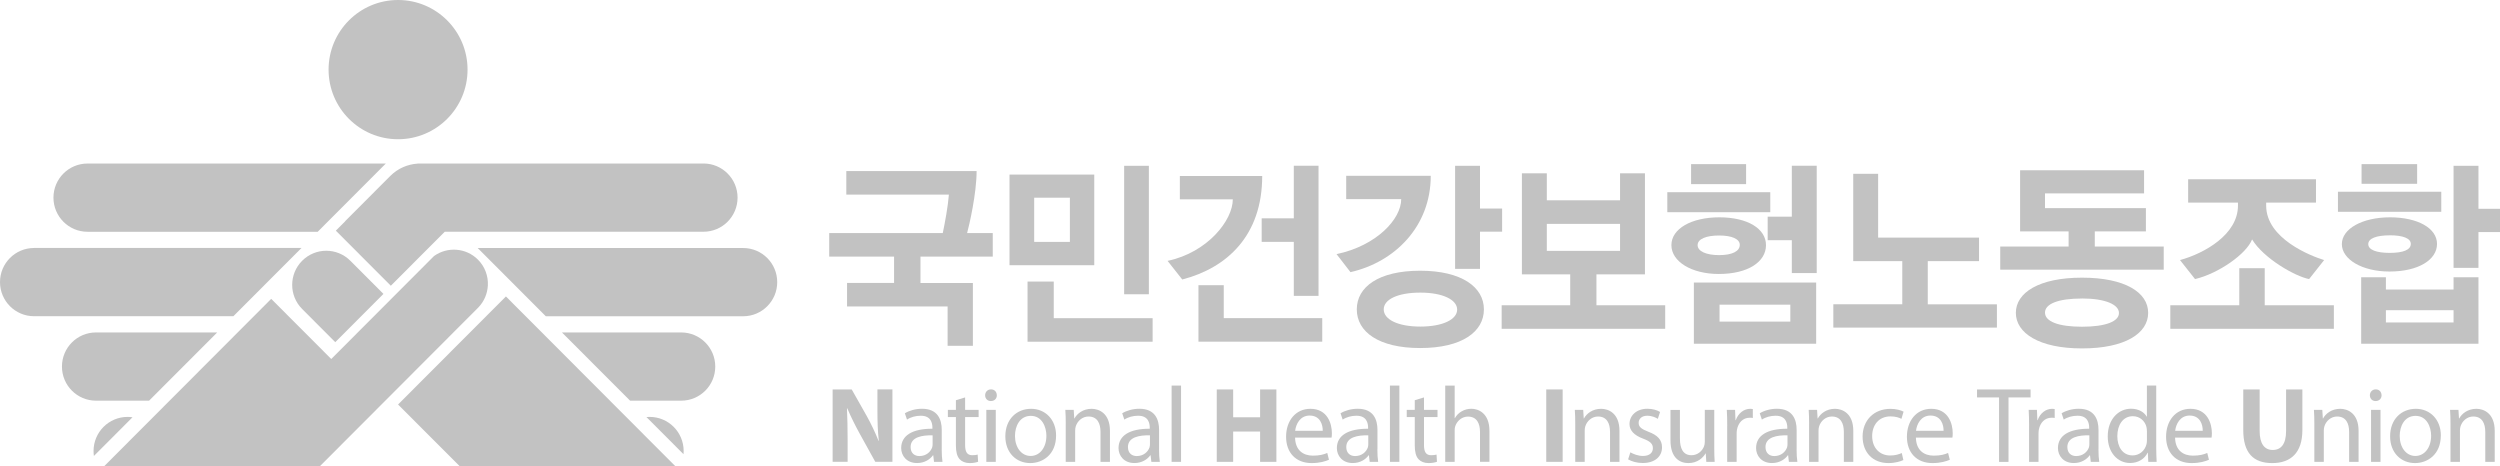 <svg width="268" height="50" viewBox="0 0 268 50" fill="none" xmlns="http://www.w3.org/2000/svg">
<g clip-path="url(#clip0_945_1220)">
<path d="M50.121 7.463C50.121 11.585 46.786 14.926 42.672 14.926C38.557 14.926 35.223 11.585 35.223 7.463C35.223 3.341 38.562 0 42.672 0C46.782 0 50.121 3.341 50.121 7.463Z" fill="#C2C2C2"/>
<path d="M37.557 27.953C36.13 26.523 33.82 26.523 32.393 27.953C30.965 29.383 30.965 31.696 32.393 33.127L35.941 36.681L41.105 31.507L37.557 27.953Z" fill="#C2C2C2"/>
<path d="M73.272 48.693C73.284 48.578 73.288 48.467 73.288 48.348C73.288 46.326 71.656 44.691 69.637 44.691C69.522 44.691 69.408 44.699 69.297 44.707L73.276 48.693H73.272Z" fill="#C2C2C2"/>
<path d="M73.022 35.638H60.24L67.546 42.952H73.026C75.044 42.952 76.676 41.313 76.676 39.295C76.676 37.277 75.04 35.638 73.026 35.638H73.022Z" fill="#C2C2C2"/>
<path d="M79.663 26.584H51.204L58.51 33.903H79.667C81.685 33.903 83.318 32.264 83.318 30.246C83.318 28.228 81.685 26.588 79.667 26.588L79.663 26.584Z" fill="#C2C2C2"/>
<path d="M51.269 32.917L51.236 32.95C51.249 32.938 51.257 32.925 51.269 32.913V32.917Z" fill="#C2C2C2"/>
<path d="M51.204 32.982C51.204 32.982 51.228 32.962 51.24 32.95L51.208 32.982H51.204Z" fill="#C2C2C2"/>
<path d="M14.209 44.732C14.037 44.707 13.86 44.691 13.68 44.691C11.662 44.691 10.029 46.33 10.029 48.348C10.029 48.529 10.042 48.706 10.066 48.878L14.209 44.728V44.732Z" fill="#C2C2C2"/>
<path d="M10.291 35.638C8.273 35.638 6.641 37.273 6.641 39.295C6.641 41.317 8.277 42.952 10.291 42.952H15.981L23.286 35.638H10.291Z" fill="#C2C2C2"/>
<path d="M3.651 26.584C1.633 26.584 0 28.224 0 30.242C0 32.259 1.637 33.899 3.651 33.899H25.017L32.323 26.58H3.651V26.584Z" fill="#C2C2C2"/>
<path d="M9.381 17.531C7.363 17.531 5.73 19.171 5.73 21.188C5.73 23.206 7.367 24.846 9.381 24.846H34.058L41.363 17.527H9.381V17.531Z" fill="#C2C2C2"/>
<path d="M75.413 17.531H44.776V17.539C43.705 17.605 42.651 18.049 41.835 18.866L37.007 23.703L37.015 23.712L36.002 24.727L41.896 30.632L42.91 29.617L47.676 24.842H75.417C77.435 24.842 79.067 23.202 79.067 21.184C79.067 19.166 77.431 17.527 75.417 17.527L75.413 17.531Z" fill="#C2C2C2"/>
<path d="M34.271 50L51.203 33.036L51.236 33.003L51.269 32.97C51.913 32.309 52.254 31.458 52.299 30.599C52.348 29.605 51.995 28.594 51.236 27.833C49.952 26.547 47.955 26.424 46.527 27.447L35.51 38.485L29.074 32.037L11.145 50H34.263H34.271Z" fill="#C2C2C2"/>
<path d="M72.419 50L54.235 31.779L42.672 43.363L49.3 50H72.419Z" fill="#C2C2C2"/>
<path d="M98.675 27.509V30.336H104.294V37.068H101.583V32.855H90.803V30.332H95.844V27.505H88.892V24.982H101.066C101.304 23.843 101.624 22.109 101.722 20.86H90.725V18.337H104.692C104.692 20.77 103.896 24.168 103.675 24.982H106.423V27.505H98.675V27.509Z" fill="#C2C2C2"/>
<path d="M108.22 28.43V18.715H117.305V28.43H108.22ZM110.152 36.632V30.184H112.962V34.109H123.561V36.632H110.152ZM114.692 21.193H110.865V25.931H114.692V21.193ZM120.509 31.544V17.774H123.159V31.544H120.509Z" fill="#C2C2C2"/>
<path d="M126.739 29.962L125.164 27.965C129.446 27.065 132.158 23.621 132.158 21.365H126.481V18.867H135.308C135.308 25.249 131.542 28.713 126.739 29.962ZM128.474 36.628V30.575H131.186V34.105H141.744V36.628H128.474ZM138.696 31.717V25.927H135.251V23.404H138.696V17.77H141.346V31.717H138.696Z" fill="#C2C2C2"/>
<path d="M144.771 29.173L143.278 27.242C147.561 26.342 150.21 23.494 150.21 21.345H144.312V18.846H153.377C153.377 24.283 149.513 28.101 144.771 29.173ZM152.241 37.31C147.799 37.31 145.448 35.576 145.448 33.164C145.448 30.751 147.799 29.021 152.241 29.021C156.683 29.021 159.075 30.776 159.075 33.164C159.075 35.551 156.745 37.31 152.241 37.31ZM152.261 31.368C149.85 31.368 148.336 32.091 148.336 33.168C148.336 34.245 149.85 35.009 152.261 35.009C154.673 35.009 156.207 34.24 156.207 33.188C156.207 32.136 154.673 31.368 152.261 31.368ZM158.656 24.834V28.824H155.986V17.774H158.656V22.356H161.027V24.834H158.656Z" fill="#C2C2C2"/>
<path d="M160.978 35.247V32.724H168.328V29.412H163.147V18.579H165.818V21.472H173.669V18.579H176.339V29.412H171.138V32.724H178.509V35.247H160.978ZM173.669 24H165.818V26.893H173.669V24Z" fill="#C2C2C2"/>
<path d="M178.735 22.75V20.601H189.773V22.75H178.735ZM184.252 29.37C181.324 29.37 179.174 28.035 179.174 26.28C179.174 24.526 181.307 23.297 184.314 23.297C187.321 23.297 189.314 24.501 189.314 26.28C189.314 28.06 187.403 29.37 184.252 29.37ZM181.283 19.742V17.593H187.181V19.742H181.283ZM181.582 36.846V30.287H194.692V36.846H181.582ZM184.293 25.245C182.899 25.245 181.984 25.619 181.984 26.276C181.984 26.934 182.899 27.349 184.293 27.349C185.688 27.349 186.504 26.934 186.504 26.251C186.504 25.614 185.647 25.245 184.293 25.245ZM191.923 32.658H184.334V34.479H191.923V32.658ZM192.083 29.28V25.75H189.495V23.227H192.083V17.765H194.753V29.276H192.083V29.28Z" fill="#C2C2C2"/>
<path d="M196.533 35.116V32.617H203.925V27.99H198.666V18.628H201.336V25.471H212.153V27.994H206.657V32.621H214.069V35.12H196.537L196.533 35.116Z" fill="#C2C2C2"/>
<path d="M214.425 28.91V26.432H221.755V24.809H216.554V18.254H229.844V20.732H219.224V22.31H230.041V24.809H224.561V26.432H231.952V28.91H214.421H214.425ZM223.191 37.351C218.588 37.351 216.099 35.707 216.099 33.538C216.099 31.368 218.588 29.765 223.191 29.765C227.793 29.765 230.283 31.343 230.283 33.538C230.283 35.732 227.814 37.351 223.191 37.351ZM223.191 32.001C220.639 32.001 219.224 32.572 219.224 33.513C219.224 34.454 220.639 35.025 223.191 35.025C225.742 35.025 227.153 34.454 227.153 33.554C227.153 32.654 225.697 31.997 223.191 31.997V32.001Z" fill="#C2C2C2"/>
<path d="M232.658 35.247V32.724H240.05V28.754H242.778V32.724H250.19V35.247H232.658ZM247.54 29.917C246.047 29.634 242.659 27.702 241.424 25.664C240.825 27.221 237.818 29.325 235.308 29.917L233.696 27.879C236.346 27.156 239.91 25.117 239.91 22.047V21.719H234.57V19.22H248.274V21.719H242.933V22.047C242.933 25.578 247.716 27.443 249.148 27.879L247.536 29.917H247.54Z" fill="#C2C2C2"/>
<path d="M250.629 22.705V20.556H261.704V22.705H250.629ZM256.146 29.108C253.238 29.108 251.047 27.813 251.047 26.169C251.047 24.526 253.238 23.297 256.207 23.297C259.177 23.297 261.249 24.46 261.249 26.149C261.249 27.838 259.276 29.108 256.15 29.108H256.146ZM253.119 36.85V29.724H255.769V31.039H263.021V29.724H265.691V36.85H253.119ZM253.16 19.701V17.597H259.116V19.701H253.16ZM256.187 25.228C254.751 25.228 253.878 25.557 253.878 26.169C253.878 26.782 254.755 27.11 256.187 27.11C257.618 27.11 258.439 26.782 258.439 26.145C258.439 25.553 257.602 25.224 256.187 25.224V25.228ZM263.021 33.254H255.769V34.569H263.021V33.254ZM265.691 24.879V28.717H263.021V17.774H265.691V22.38H268V24.879H265.691Z" fill="#C2C2C2"/>
<path d="M89.257 49.511V41.748H91.304L92.912 44.592C93.371 45.41 93.83 46.376 94.175 47.251H94.208C94.093 46.224 94.06 45.176 94.06 44.013V41.744H95.668V49.507H93.83L92.173 46.511C91.714 45.681 91.209 44.678 90.828 43.77L90.795 43.782C90.84 44.806 90.865 45.903 90.865 47.169V49.507H89.257V49.511Z" fill="#C2C2C2"/>
<path d="M100.951 48.175C100.951 48.66 100.976 49.133 101.033 49.511H100.127L100.045 48.808H100.012C99.7 49.248 99.106 49.638 98.31 49.638C97.182 49.638 96.607 48.841 96.607 48.036C96.607 46.688 97.801 45.952 99.954 45.96V45.845C99.954 45.397 99.827 44.555 98.691 44.567C98.162 44.567 97.621 44.715 97.231 44.982L97.001 44.304C97.461 44.017 98.137 43.819 98.839 43.819C100.541 43.819 100.955 44.982 100.955 46.088V48.171L100.951 48.175ZM99.975 46.667C98.872 46.642 97.617 46.84 97.617 47.921C97.617 48.59 98.051 48.89 98.56 48.89C99.294 48.89 99.766 48.43 99.93 47.958C99.963 47.843 99.975 47.727 99.975 47.633V46.667Z" fill="#C2C2C2"/>
<path d="M103.461 42.603V43.939H104.909V44.711H103.461V47.719C103.461 48.41 103.658 48.8 104.22 48.8C104.495 48.8 104.655 48.776 104.807 48.73L104.852 49.503C104.655 49.573 104.347 49.643 103.953 49.643C103.482 49.643 103.104 49.482 102.862 49.215C102.588 48.903 102.473 48.41 102.473 47.752V44.711H101.611V43.939H102.473V42.903L103.461 42.603Z" fill="#C2C2C2"/>
<path d="M106.862 42.373C106.862 42.718 106.62 42.993 106.218 42.993C105.848 42.993 105.606 42.718 105.606 42.373C105.606 42.028 105.861 41.74 106.238 41.74C106.616 41.74 106.858 42.015 106.858 42.373H106.862ZM105.734 49.515V43.939H106.747V49.515H105.734Z" fill="#C2C2C2"/>
<path d="M113.212 46.68C113.212 48.742 111.776 49.642 110.439 49.642C108.946 49.642 107.772 48.537 107.772 46.774C107.772 44.921 109.003 43.824 110.533 43.824C112.063 43.824 113.212 44.986 113.212 46.68ZM108.806 46.737C108.806 47.958 109.495 48.878 110.484 48.878C111.472 48.878 112.174 47.97 112.174 46.712C112.174 45.767 111.702 44.58 110.508 44.58C109.315 44.58 108.806 45.685 108.806 46.733V46.737Z" fill="#C2C2C2"/>
<path d="M114.249 45.447C114.249 44.859 114.237 44.399 114.204 43.939H115.102L115.16 44.859H115.184C115.459 44.341 116.103 43.824 117.022 43.824C117.793 43.824 118.987 44.284 118.987 46.195V49.511H117.974V46.297C117.974 45.397 117.641 44.65 116.686 44.65C116.029 44.65 115.513 45.122 115.328 45.685C115.283 45.812 115.258 45.985 115.258 46.158V49.511H114.245V45.447H114.249Z" fill="#C2C2C2"/>
<path d="M124.25 48.175C124.25 48.66 124.275 49.133 124.332 49.511H123.426L123.344 48.808H123.311C122.999 49.248 122.404 49.638 121.609 49.638C120.481 49.638 119.906 48.841 119.906 48.036C119.906 46.688 121.104 45.952 123.253 45.96V45.845C123.253 45.397 123.126 44.555 121.99 44.567C121.461 44.567 120.919 44.715 120.53 44.982L120.3 44.304C120.759 44.017 121.436 43.819 122.138 43.819C123.84 43.819 124.254 44.982 124.254 46.088V48.171L124.25 48.175ZM123.274 46.667C122.17 46.642 120.915 46.84 120.915 47.921C120.915 48.59 121.35 48.89 121.859 48.89C122.593 48.89 123.065 48.43 123.229 47.958C123.262 47.843 123.274 47.727 123.274 47.633V46.667Z" fill="#C2C2C2"/>
<path d="M125.596 41.333H126.609V49.511H125.596V41.333Z" fill="#C2C2C2"/>
<path d="M132.195 41.748V44.732H135.083V41.748H136.83V49.511H135.083V46.261H132.195V49.511H130.436V41.748H132.195Z" fill="#C2C2C2"/>
<path d="M138.832 46.91C138.857 48.282 139.718 48.845 140.739 48.845C141.466 48.845 141.913 48.718 142.282 48.558L142.466 49.285C142.11 49.445 141.49 49.642 140.604 49.642C138.89 49.642 137.868 48.5 137.868 46.819C137.868 45.139 138.857 43.824 140.477 43.824C142.306 43.824 142.778 45.414 142.778 46.437C142.778 46.643 142.766 46.795 142.745 46.91H138.836H138.832ZM141.798 46.182C141.81 45.55 141.535 44.547 140.395 44.547C139.361 44.547 138.922 45.48 138.84 46.182H141.794H141.798Z" fill="#C2C2C2"/>
<path d="M147.655 48.175C147.655 48.66 147.68 49.133 147.737 49.511H146.831L146.749 48.808H146.716C146.404 49.248 145.81 49.638 145.014 49.638C143.886 49.638 143.312 48.841 143.312 48.036C143.312 46.688 144.505 45.952 146.659 45.96V45.845C146.659 45.397 146.531 44.555 145.395 44.567C144.866 44.567 144.325 44.715 143.935 44.982L143.705 44.304C144.165 44.017 144.842 43.819 145.547 43.819C147.249 43.819 147.664 44.982 147.664 46.088V48.171L147.655 48.175ZM146.679 46.667C145.576 46.642 144.321 46.84 144.321 47.921C144.321 48.59 144.759 48.89 145.264 48.89C145.998 48.89 146.47 48.43 146.634 47.958C146.667 47.843 146.679 47.727 146.679 47.633V46.667Z" fill="#C2C2C2"/>
<path d="M149.001 41.333H150.014V49.511H149.001V41.333Z" fill="#C2C2C2"/>
<path d="M152.652 42.603V43.939H154.1V44.711H152.652V47.719C152.652 48.41 152.849 48.8 153.411 48.8C153.685 48.8 153.845 48.776 153.997 48.73L154.042 49.503C153.845 49.573 153.538 49.643 153.144 49.643C152.672 49.643 152.295 49.482 152.053 49.215C151.778 48.903 151.663 48.41 151.663 47.752V44.711H150.802V43.939H151.663V42.903L152.652 42.603Z" fill="#C2C2C2"/>
<path d="M154.928 41.333H155.941V44.822H155.966C156.125 44.535 156.38 44.267 156.692 44.095C156.991 43.922 157.348 43.819 157.725 43.819C158.472 43.819 159.669 44.28 159.669 46.191V49.507H158.656V46.306C158.656 45.406 158.324 44.658 157.368 44.658C156.712 44.658 156.208 45.118 156.011 45.66C155.953 45.813 155.941 45.961 155.941 46.145V49.511H154.928V41.333Z" fill="#C2C2C2"/>
<path d="M167.517 41.748V49.511H165.757V41.748H167.517Z" fill="#C2C2C2"/>
<path d="M168.866 45.447C168.866 44.859 168.854 44.399 168.821 43.939H169.72L169.777 44.859H169.802C170.076 44.341 170.72 43.824 171.643 43.824C172.415 43.824 173.608 44.284 173.608 46.195V49.511H172.595V46.297C172.595 45.397 172.263 44.65 171.307 44.65C170.651 44.65 170.134 45.122 169.949 45.685C169.904 45.812 169.88 45.985 169.88 46.158V49.511H168.866V45.447Z" fill="#C2C2C2"/>
<path d="M174.773 48.488C175.085 48.673 175.614 48.878 176.118 48.878C176.845 48.878 177.189 48.521 177.189 48.048C177.189 47.575 176.902 47.312 176.168 47.033C175.155 46.663 174.683 46.125 174.683 45.455C174.683 44.555 175.417 43.819 176.603 43.819C177.164 43.819 177.661 43.971 177.96 44.164L177.718 44.9C177.501 44.76 177.099 44.567 176.582 44.567C175.983 44.567 175.663 44.913 175.663 45.328C175.663 45.788 175.987 45.997 176.709 46.285C177.665 46.642 178.169 47.127 178.169 47.953C178.169 48.944 177.398 49.634 176.098 49.634C175.487 49.634 174.925 49.474 174.535 49.244L174.777 48.484L174.773 48.488Z" fill="#C2C2C2"/>
<path d="M183.768 47.982C183.768 48.57 183.78 49.076 183.813 49.515H182.915L182.857 48.607H182.833C182.578 49.055 181.983 49.643 180.995 49.643C180.121 49.643 179.075 49.145 179.075 47.202V43.943H180.088V47.017C180.088 48.077 180.421 48.8 181.331 48.8C182.008 48.8 182.48 48.328 182.664 47.867C182.722 47.728 182.755 47.547 182.755 47.35V43.939H183.768V47.982Z" fill="#C2C2C2"/>
<path d="M185.158 45.677C185.158 45.019 185.146 44.456 185.113 43.939H185.999L186.044 45.044H186.077C186.332 44.296 186.951 43.824 187.628 43.824C187.73 43.824 187.812 43.836 187.903 43.848V44.806C187.8 44.781 187.693 44.781 187.558 44.781C186.844 44.781 186.34 45.311 186.2 46.071C186.176 46.211 186.167 46.384 186.167 46.544V49.515H185.154V45.681L185.158 45.677Z" fill="#C2C2C2"/>
<path d="M192.595 48.175C192.595 48.66 192.619 49.133 192.677 49.511H191.77L191.688 48.808H191.656C191.344 49.248 190.749 49.638 189.953 49.638C188.825 49.638 188.251 48.841 188.251 48.036C188.251 46.688 189.445 45.952 191.598 45.96V45.845C191.598 45.397 191.471 44.555 190.335 44.567C189.806 44.567 189.264 44.715 188.874 44.982L188.645 44.304C189.104 44.017 189.785 43.819 190.482 43.819C192.185 43.819 192.599 44.982 192.599 46.088V48.171L192.595 48.175ZM191.619 46.667C190.515 46.642 189.26 46.84 189.26 47.921C189.26 48.59 189.695 48.89 190.203 48.89C190.938 48.89 191.409 48.43 191.573 47.958C191.606 47.843 191.619 47.727 191.619 47.633V46.667Z" fill="#C2C2C2"/>
<path d="M193.937 45.447C193.937 44.859 193.924 44.399 193.892 43.939H194.79L194.847 44.859H194.872C195.147 44.341 195.791 43.824 196.71 43.824C197.481 43.824 198.674 44.284 198.674 46.195V49.511H197.661V46.297C197.661 45.397 197.329 44.65 196.373 44.65C195.717 44.65 195.2 45.122 195.016 45.685C194.97 45.812 194.946 45.985 194.946 46.158V49.511H193.933V45.447H193.937Z" fill="#C2C2C2"/>
<path d="M204.039 49.318C203.777 49.445 203.19 49.642 202.44 49.642C200.762 49.642 199.671 48.5 199.671 46.799C199.671 45.097 200.844 43.828 202.661 43.828C203.26 43.828 203.789 43.98 204.064 44.128L203.834 44.9C203.592 44.773 203.215 44.637 202.661 44.637C201.385 44.637 200.696 45.595 200.696 46.745C200.696 48.036 201.525 48.829 202.628 48.829C203.203 48.829 203.584 48.689 203.871 48.566L204.043 49.326L204.039 49.318Z" fill="#C2C2C2"/>
<path d="M205.385 46.91C205.409 48.282 206.271 48.845 207.292 48.845C208.018 48.845 208.465 48.718 208.835 48.558L209.019 49.285C208.662 49.445 208.043 49.642 207.157 49.642C205.442 49.642 204.421 48.5 204.421 46.819C204.421 45.139 205.409 43.824 207.03 43.824C208.859 43.824 209.331 45.414 209.331 46.437C209.331 46.643 209.319 46.795 209.298 46.91H205.389H205.385ZM208.351 46.182C208.363 45.55 208.088 44.547 206.948 44.547C205.914 44.547 205.475 45.48 205.397 46.182H208.351Z" fill="#C2C2C2"/>
<path d="M214.298 42.603H211.939V41.752H217.678V42.603H215.311V49.515H214.298V42.603Z" fill="#C2C2C2"/>
<path d="M217.519 45.677C217.519 45.019 217.506 44.456 217.474 43.939H218.36L218.405 45.044H218.438C218.692 44.296 219.311 43.824 219.988 43.824C220.091 43.824 220.173 43.836 220.263 43.848V44.806C220.16 44.781 220.058 44.781 219.918 44.781C219.205 44.781 218.7 45.311 218.561 46.071C218.536 46.211 218.528 46.384 218.528 46.544V49.515H217.515V45.681L217.519 45.677Z" fill="#C2C2C2"/>
<path d="M224.955 48.175C224.955 48.66 224.98 49.133 225.037 49.511H224.131L224.049 48.808H224.016C223.704 49.248 223.109 49.638 222.314 49.638C221.186 49.638 220.611 48.841 220.611 48.036C220.611 46.688 221.805 45.952 223.958 45.96V45.845C223.958 45.397 223.831 44.555 222.695 44.567C222.166 44.567 221.624 44.715 221.235 44.982L221.005 44.304C221.465 44.017 222.141 43.819 222.843 43.819C224.545 43.819 224.959 44.982 224.959 46.088V48.171L224.955 48.175ZM223.979 46.667C222.876 46.642 221.62 46.84 221.62 47.921C221.62 48.59 222.059 48.89 222.564 48.89C223.298 48.89 223.77 48.43 223.934 47.958C223.967 47.843 223.979 47.727 223.979 47.633V46.667Z" fill="#C2C2C2"/>
<path d="M231.148 41.333V48.073C231.148 48.57 231.173 49.133 231.193 49.511H230.295L230.25 48.541H230.217C229.918 49.162 229.253 49.634 228.343 49.634C226.997 49.634 225.951 48.492 225.951 46.799C225.939 44.945 227.1 43.815 228.445 43.815C229.307 43.815 229.873 44.218 230.123 44.658H230.148V41.329H231.148V41.333ZM230.148 46.207C230.148 46.08 230.135 45.907 230.102 45.78C229.951 45.147 229.401 44.617 228.642 44.617C227.596 44.617 226.977 45.537 226.977 46.758C226.977 47.888 227.539 48.821 228.622 48.821C229.298 48.821 229.922 48.36 230.106 47.612C230.139 47.473 230.152 47.337 230.152 47.173V46.207H230.148Z" fill="#C2C2C2"/>
<path d="M233.167 46.91C233.192 48.282 234.053 48.845 235.074 48.845C235.8 48.845 236.248 48.718 236.617 48.558L236.801 49.285C236.444 49.445 235.825 49.642 234.939 49.642C233.224 49.642 232.203 48.5 232.203 46.819C232.203 45.139 233.192 43.824 234.812 43.824C236.641 43.824 237.113 45.414 237.113 46.437C237.113 46.643 237.101 46.795 237.08 46.91H233.171H233.167ZM236.133 46.182C236.145 45.55 235.87 44.547 234.73 44.547C233.696 44.547 233.257 45.48 233.179 46.182H236.133Z" fill="#C2C2C2"/>
<path d="M242.236 41.748V46.219C242.236 47.555 242.741 48.237 243.639 48.237C244.537 48.237 245.067 47.592 245.067 46.219V41.748H246.814V46.104C246.814 48.5 245.608 49.643 243.582 49.643C241.555 49.643 240.477 48.562 240.477 46.084V41.752H242.236V41.748Z" fill="#C2C2C2"/>
<path d="M248.098 45.447C248.098 44.859 248.086 44.399 248.053 43.939H248.951L249.008 44.859H249.033C249.308 44.341 249.952 43.824 250.875 43.824C251.646 43.824 252.84 44.284 252.84 46.195V49.511H251.826V46.297C251.826 45.397 251.494 44.65 250.538 44.65C249.882 44.65 249.365 45.122 249.181 45.685C249.136 45.812 249.111 45.985 249.111 46.158V49.511H248.098V45.447Z" fill="#C2C2C2"/>
<path d="M255.305 42.373C255.305 42.718 255.063 42.993 254.661 42.993C254.292 42.993 254.05 42.718 254.05 42.373C254.05 42.028 254.304 41.74 254.682 41.74C255.059 41.74 255.301 42.015 255.301 42.373H255.305ZM254.177 49.515V43.939H255.19V49.515H254.177Z" fill="#C2C2C2"/>
<path d="M261.655 46.68C261.655 48.742 260.219 49.642 258.886 49.642C257.393 49.642 256.22 48.537 256.22 46.774C256.22 44.921 257.45 43.824 258.98 43.824C260.51 43.824 261.659 44.986 261.659 46.68H261.655ZM257.249 46.737C257.249 47.958 257.938 48.878 258.927 48.878C259.916 48.878 260.617 47.97 260.617 46.712C260.617 45.767 260.145 44.58 258.952 44.58C257.758 44.58 257.249 45.685 257.249 46.733V46.737Z" fill="#C2C2C2"/>
<path d="M262.693 45.447C262.693 44.859 262.68 44.399 262.647 43.939H263.546L263.603 44.859H263.628C263.903 44.341 264.547 43.824 265.47 43.824C266.241 43.824 267.434 44.284 267.434 46.195V49.511H266.421V46.297C266.421 45.397 266.089 44.65 265.133 44.65C264.477 44.65 263.96 45.122 263.775 45.685C263.73 45.812 263.706 45.985 263.706 46.158V49.511H262.693V45.447Z" fill="#C2C2C2"/>
</g>
<defs>
<clipPath id="clip0_945_1220">
<rect width="268" height="50" fill="white"/>
</clipPath>
</defs>
</svg>

